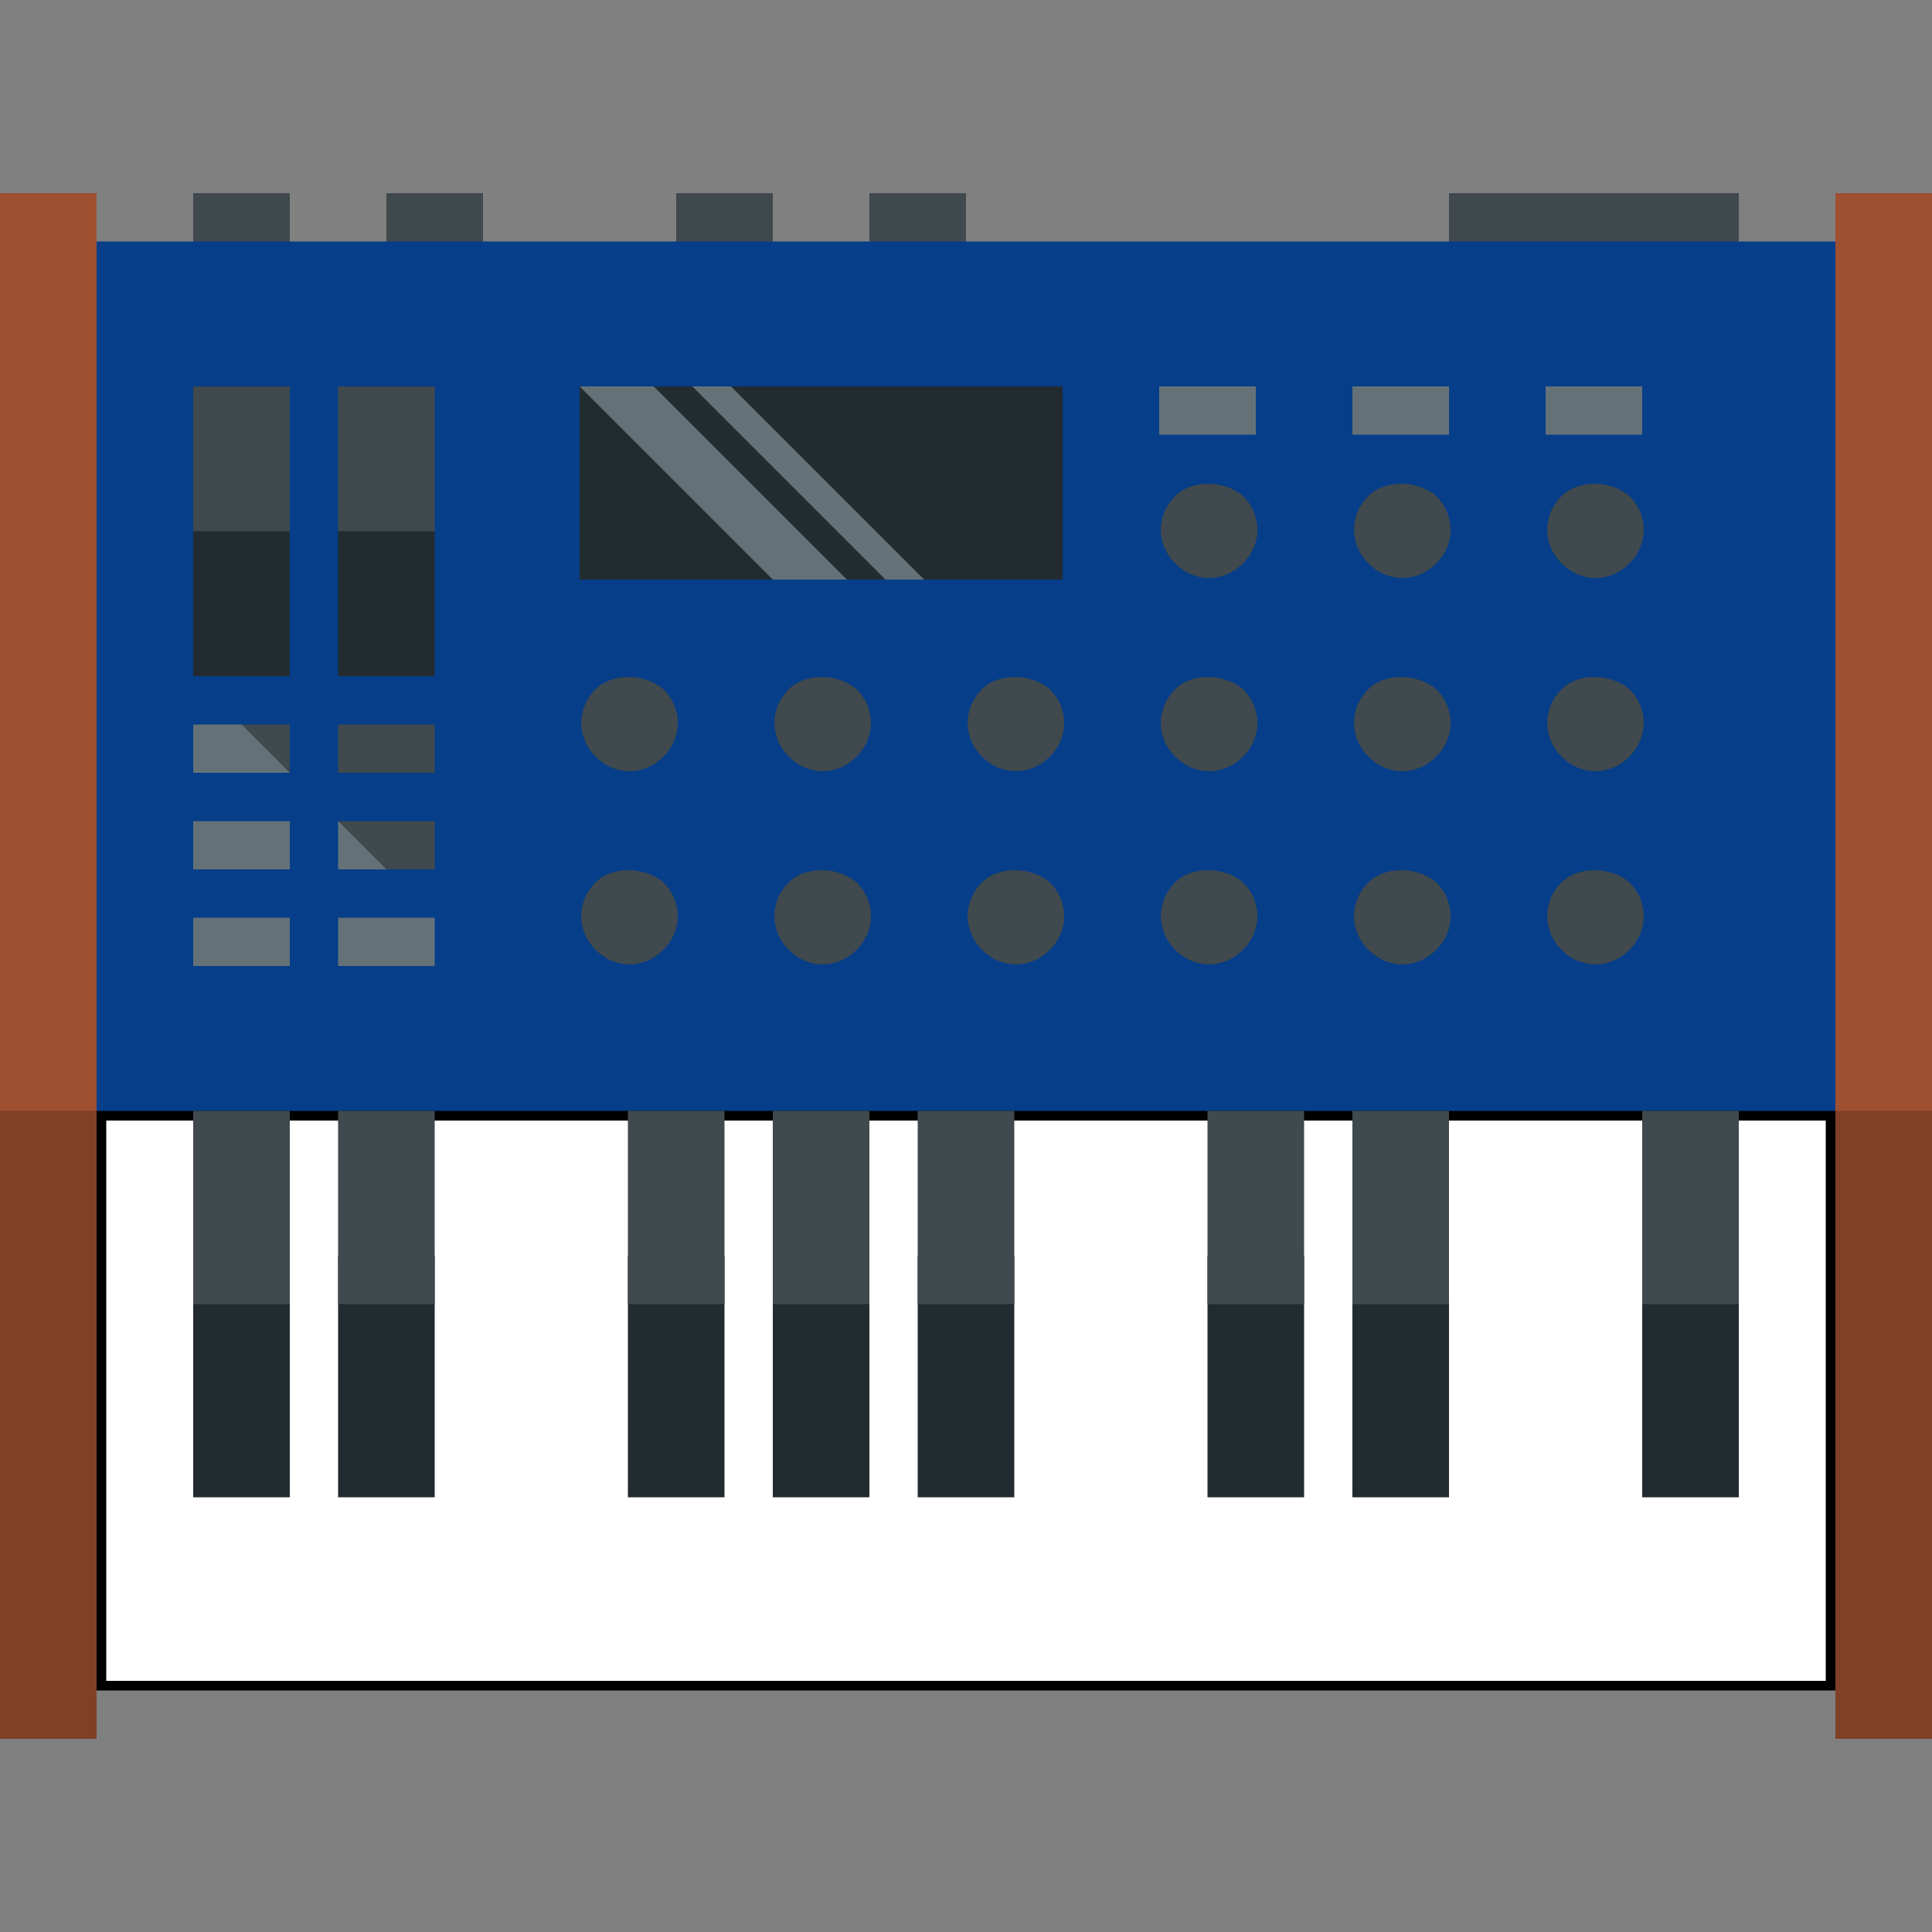 <svg enable-background="new 0 0 60 60" height="60" viewBox="0 0 60 60" width="60" xmlns="http://www.w3.org/2000/svg"><rect x="0" y="0" width="60" height="60" fill="#808080" stroke="none"/><path d="m6 6h3v4.5h-3zm21 0h3v4.5h-3zm-6 0h3v4.5h-3zm-9 0h3v4.5h-3z" fill="#40494d"/><path d="m45 6h9v4.5h-9z" fill="#40494d"/><path d="m3 7.5h54v28.5h-54z" fill="#063e89"/><path d="m0 6h3v30h-3zm57 0h3v30h-3z" fill="#9e5031"/><path d="m3 33h54v3h-54z" fill="#063e89"/><path d="m0 34.5h3v19.5h-3zm57 0h3v19.5h-3z" fill="#804026"/><path d="m3.1 34.6h53.7v17.7h-53.7z" fill="#fff"/><path d="m56.7 34.8v17.4h-53.4v-17.4zm.3-.3h-54v18h54z"/><path d="m6 39h3v7.5h-3zm22.5 0h3v7.5h-3zm-4.5 0h3v7.5h-3zm-4.5 0h3v7.5h-3zm-9 0h3v7.5h-3z" fill="#222c30"/><path d="m6 40.5h3v-6h-3zm22.5 0h3v-6h-3zm-4.5 0h3v-6h-3zm-4.5 0h3v-6h-3zm-9 0h3v-6h-3z" fill="#40494d"/><path d="m37.5 39h3v7.5h-3z" fill="#222c30"/><path d="m42 39h3v7.5h-3z" fill="#222c30"/><path d="m51 39h3v7.5h-3z" fill="#222c30"/><g fill="#40494d"><path d="m37.5 40.5h3v-6h-3z"/><path d="m42 40.5h3v-6h-3z"/><path d="m51 40.5h3v-6h-3z"/></g><path d="m6 21h3v-4.5l-1.5-2.2-1.5 2.2z" fill="#222c30"/><path d="m6 12h3v4.5h-3z" fill="#40494d"/><path d="m10.5 21h3v-4.5l-1.5-2.2-1.5 2.2z" fill="#222c30"/><path d="m10.5 12h3v4.5h-3z" fill="#40494d"/><path d="m38.6 15.4c.6.6.6 1.5 0 2.1s-1.5.6-2.1 0-.6-1.5 0-2.1c.5-.5 1.5-.5 2.1 0zm12 12c.6.6.6 1.5 0 2.1s-1.5.6-2.1 0-.6-1.5 0-2.1c.5-.5 1.5-.5 2.1 0zm-6 0c.6.6.6 1.5 0 2.1s-1.5.6-2.1 0-.6-1.5 0-2.1c.5-.5 1.5-.5 2.1 0zm-6 0c.6.6.6 1.5 0 2.1s-1.5.6-2.1 0-.6-1.5 0-2.1c.5-.5 1.5-.5 2.1 0zm-6 0c.6.6.6 1.5 0 2.1s-1.5.6-2.1 0-.6-1.5 0-2.1c.5-.5 1.5-.5 2.1 0zm-6 0c.6.6.6 1.5 0 2.1s-1.5.6-2.1 0-.6-1.5 0-2.1c.5-.5 1.5-.5 2.1 0zm-6 0c.6.6.6 1.5 0 2.1s-1.5.6-2.1 0-.6-1.5 0-2.1c.5-.5 1.5-.5 2.1 0zm30-6c.6.6.6 1.5 0 2.1s-1.5.6-2.1 0-.6-1.5 0-2.1c.5-.5 1.5-.5 2.1 0zm-6 0c.6.6.6 1.5 0 2.1s-1.5.6-2.1 0-.6-1.5 0-2.1c.5-.5 1.5-.5 2.1 0zm-6 0c.6.6.6 1.5 0 2.1s-1.5.6-2.1 0-.6-1.5 0-2.1c.5-.5 1.5-.5 2.1 0zm-6 0c.6.6.6 1.5 0 2.1s-1.5.6-2.1 0-.6-1.5 0-2.1c.5-.5 1.5-.5 2.1 0zm-6 0c.6.6.6 1.5 0 2.1s-1.5.6-2.1 0-.6-1.5 0-2.1c.5-.5 1.5-.5 2.1 0zm-6 0c.6.6.6 1.5 0 2.1s-1.5.6-2.1 0-.6-1.5 0-2.1c.5-.5 1.5-.5 2.1 0zm30-6c.6.6.6 1.5 0 2.1s-1.5.6-2.1 0-.6-1.5 0-2.1c.5-.5 1.5-.5 2.1 0zm-6 0c.6.6.6 1.5 0 2.1s-1.5.6-2.1 0-.6-1.5 0-2.1c.5-.5 1.5-.5 2.1 0z" fill="#40494d"/><path d="m36 12h3v1.5h-3zm12 0h3v1.5h-3zm-6 0h3v1.5h-3z" fill="#647278"/><path d="m18 12h15v6h-15z" fill="#222c30"/><path d="m18 12h2.3l6 6h-2.3zm3.5 0h1.2l6 6h-1.2z" fill="#647278"/><path d="m6 22.5h1.5l1.1.4.4 1.1h-3zm0 3h3v1.5h-3zm4.5 0 1.5.7v.8h-1.5zm-4.5 3h3v1.5h-3zm4.5 0h3v1.5h-3z" fill="#647278"/><path d="m7.5 22.5h1.5v1.5zm4.5 4.5-1.5-1.5h3v1.5zm-1.5-4.5h3v1.5h-3z" fill="#40494d"/></svg>